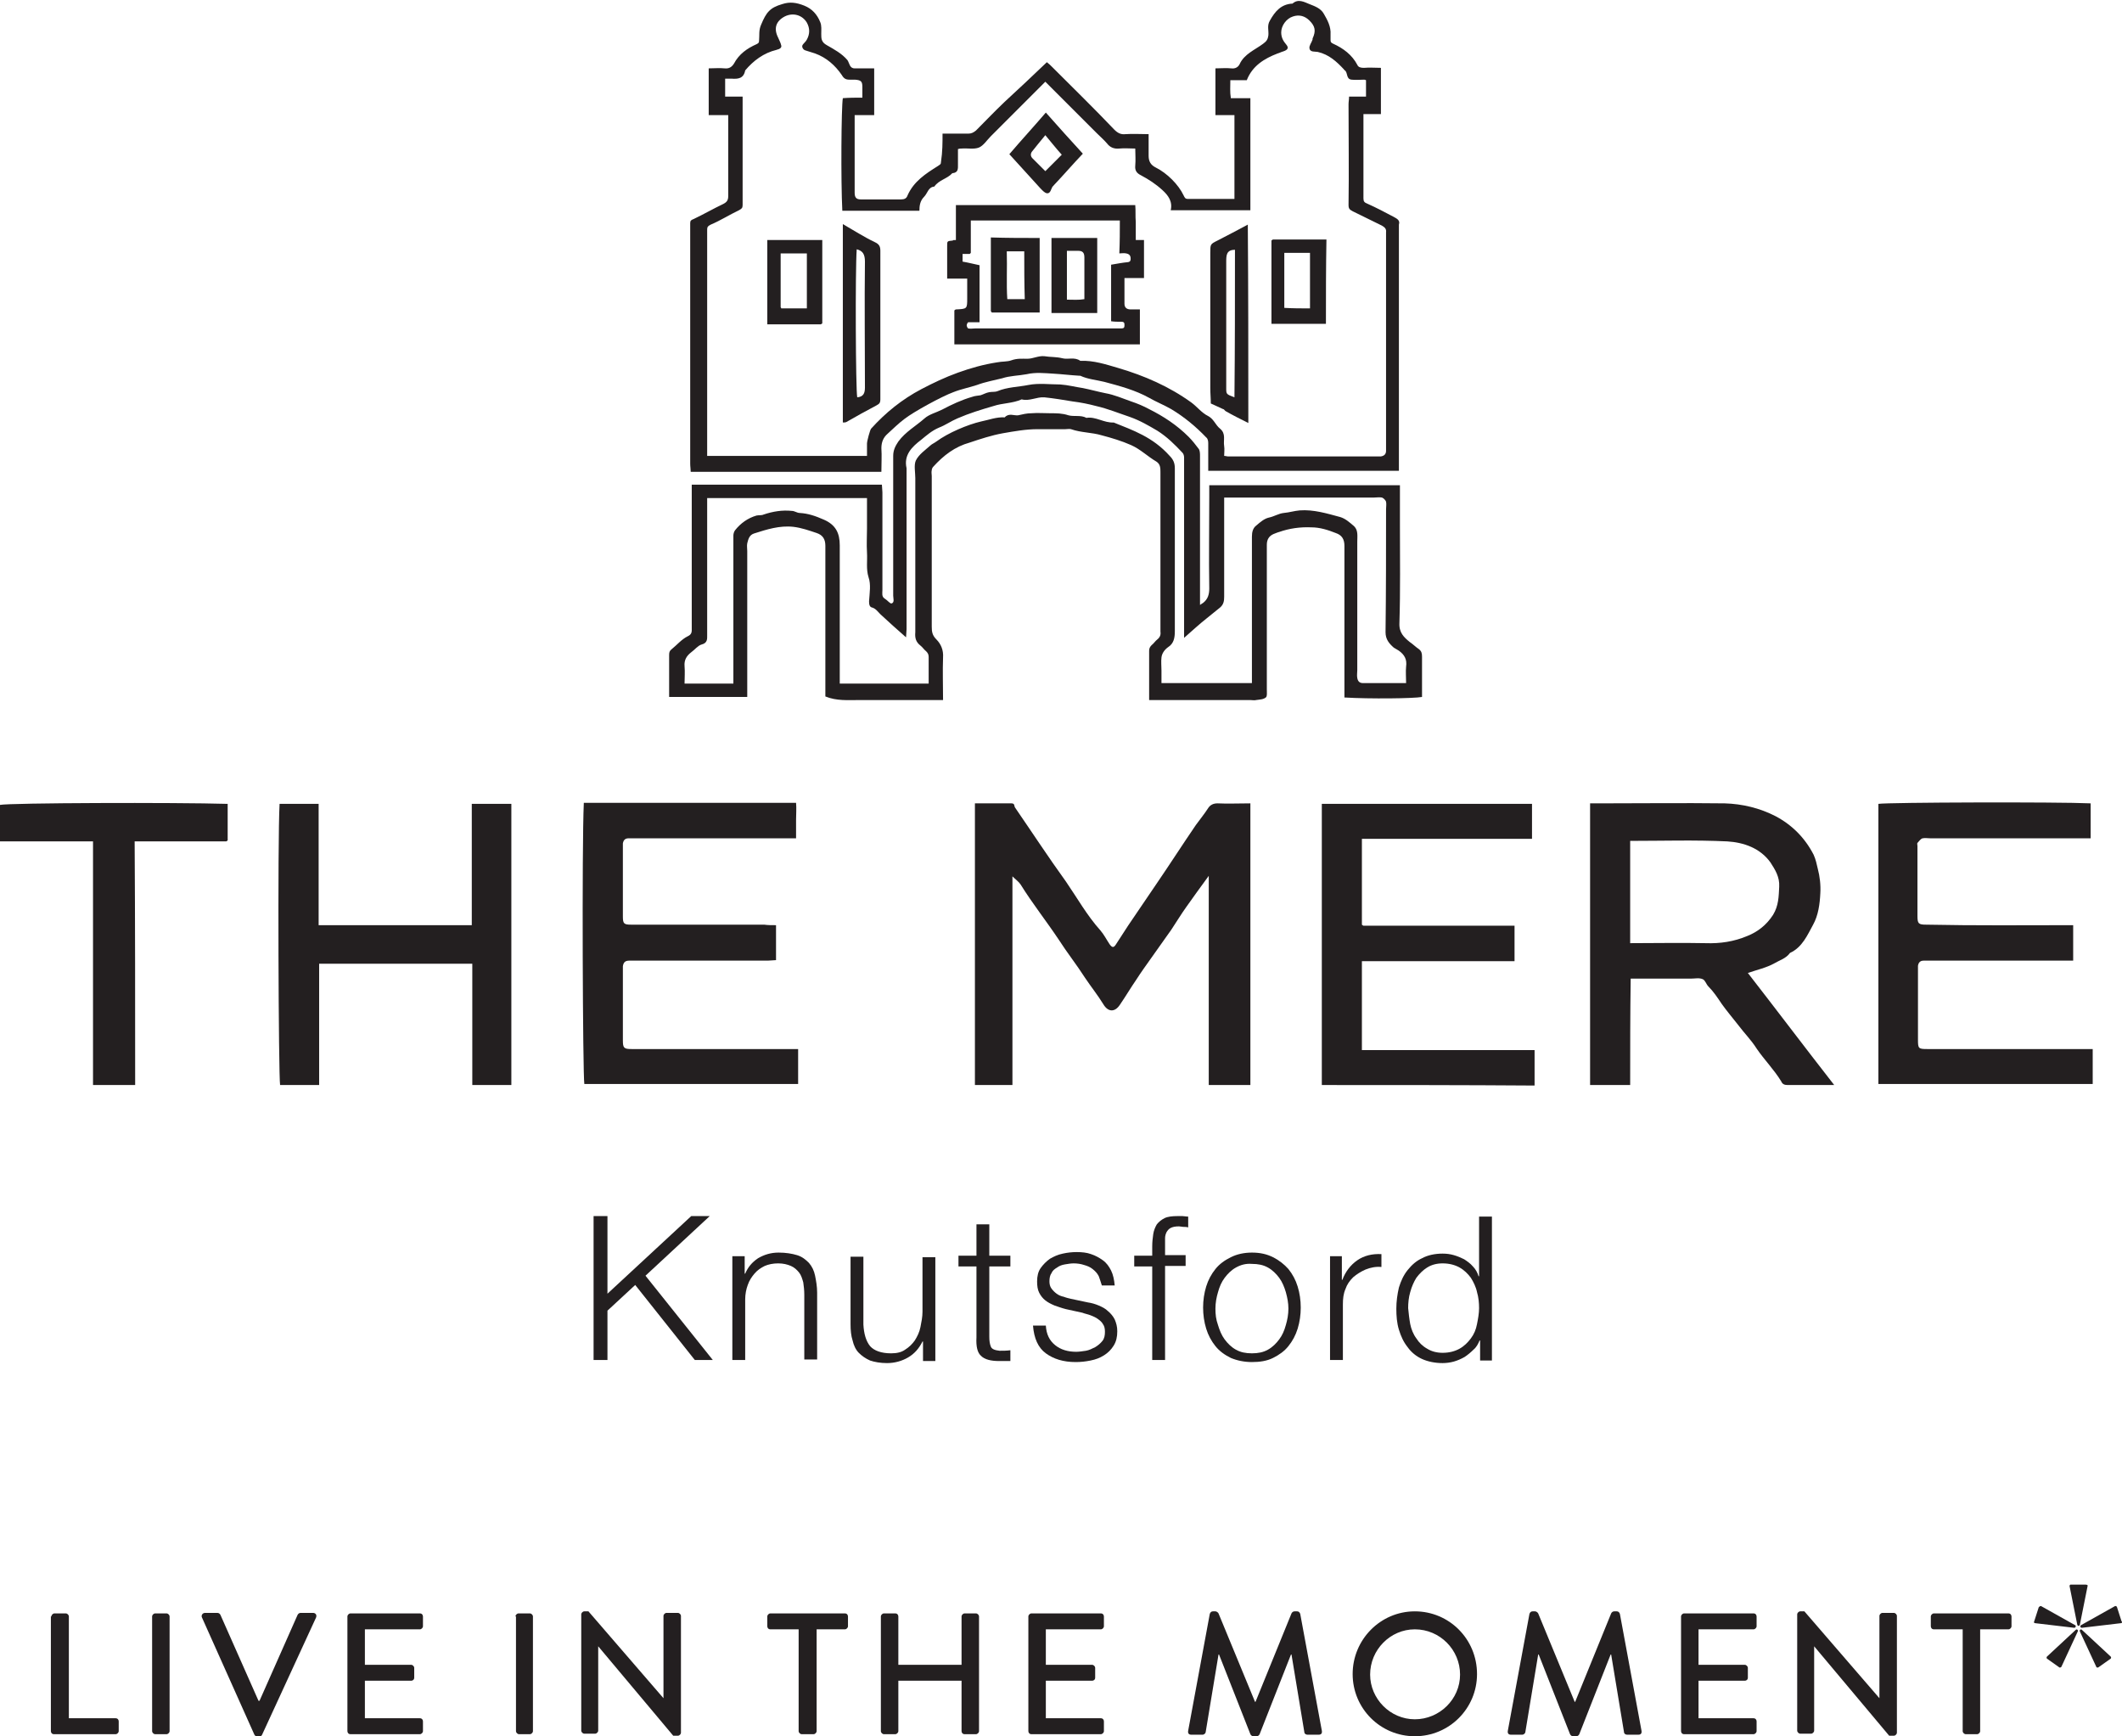<?xml version="1.0" encoding="utf-8"?>
<!-- Generator: Adobe Illustrator 23.0.4, SVG Export Plug-In . SVG Version: 6.00 Build 0)  -->
<svg version="1.1" id="Layer_1" xmlns="http://www.w3.org/2000/svg" xmlns:xlink="http://www.w3.org/1999/xlink" x="0px" y="0px"
	 viewBox="0 0 412.9 337.8" style="enable-background:new 0 0 412.9 337.8;" xml:space="preserve">
<style type="text/css">
	.st0{fill:#231F20;}
</style>
<g>
	<g>
		<g>
			<path class="st0" d="M145.4,135.6c-0.4,0-0.7,0-1,0c-4.7,0-9.3,0-14.2,0c0-2.8,0-5.5,0-8.2c0-0.5,0.1-0.8,0.5-1.1
				c1-0.8,1.9-1.9,3.1-2.5c0.9-0.4,0.8-1,0.8-1.6c0-8.6,0-17.1,0-25.7c0-0.7,0-1.4,0-2.2c12.3,0,24.6,0,37,0c0,0.4,0.1,1,0.1,1.5
				c0,6.3,0,12.7,0,19c0,0.6-0.2,1.3,0.5,1.7c0.5,0.3,1,1,1.3,0.9c0.6-0.2,0.3-1,0.3-1.5c0-9.1,0-18.1,0-27.2c0-1.1,0.4-1.9,1-2.8
				c1.4-1.9,3.4-3,5.1-4.5c0.9-0.8,2.2-1.1,3.4-1.7c1.9-1,3.8-1.9,5.9-2.5c0.5-0.2,1.1-0.2,1.6-0.3c0.6-0.2,1.1-0.5,1.7-0.6
				c0.5-0.1,1.1,0,1.6-0.2c1.9-0.8,4-0.8,6-1.2c2-0.4,4.2-0.1,6.2-0.1c1.5,0.1,3,0.5,4.4,0.7c1.5,0.3,2.9,0.7,4.4,1
				c1.7,0.3,3.3,1,5,1.6c1.2,0.4,2.4,0.9,3.5,1.5c2.8,1.4,5.4,3.1,7.7,5.4c0.7,0.7,1.4,1.6,2,2.4c0.2,0.4,0.2,0.9,0.2,1.4
				c0,6.8,0,13.5,0,20.3c0,2.8,0,5.6,0,8.6c0.3-0.2,0.4-0.3,0.6-0.4c0.9-0.7,1.2-1.6,1.2-2.8c-0.1-6,0-11.9,0-17.9
				c0-0.7,0-1.4,0-2.2c12.4,0,24.7,0,37.1,0c0,2.6,0,5.2,0,7.8c0,6.3,0.1,12.7-0.1,19c-0.1,1.9,0.9,2.8,2,3.7c0.6,0.4,1.2,1,1.8,1.4
				c0.5,0.4,0.6,0.8,0.6,1.5c0,2.6,0,5.2,0,7.8c-1.7,0.3-10.1,0.4-15.1,0.1c0-0.7,0-1.4,0-2.1c0-9.1,0-18.3,0-27.4
				c0-1.3-0.5-2.1-1.7-2.5c-1.5-0.6-3.1-1.1-4.7-1.1c-2.2-0.1-4.3,0.2-6.3,0.9c-0.4,0.1-0.8,0.3-1.1,0.4c-0.9,0.4-1.3,1.1-1.3,2.1
				c0,8,0,16,0,24c0,1.4,0,2.7,0,4.1c0,0.6,0.1,1.4-0.2,1.6c-0.5,0.4-1.2,0.4-1.9,0.5c-0.3,0.1-0.7,0-1.1,0c-6,0-12.1,0-18.1,0
				c-0.5,0-1,0-1.6,0c0-3.3,0-6.4,0-9.6c0-0.5,0.2-0.8,0.5-1.1c0.4-0.3,0.7-0.8,1.1-1.1c0.5-0.4,0.7-0.9,0.6-1.5c0-0.1,0-0.3,0-0.4
				c0-10.2,0-20.4,0-30.6c0-0.8,0-1.6-0.8-2.1c-1.7-1-3.1-2.4-4.9-3.2c-1.8-0.8-3.8-1.4-5.7-1.9c-2-0.6-4-0.5-6-1.2
				c-0.3-0.1-0.7,0-1.1,0c-1.8,0-3.6,0-5.4,0c-2.3,0-4.5,0.4-6.8,0.8c-2.2,0.4-4.3,1.1-6.4,1.8c-2.9,0.8-5.1,2.5-7.1,4.7
				c-0.2,0.2-0.3,0.5-0.3,0.7c-0.1,0.4,0,0.7,0,1.1c0,9.8,0,19.6,0,29.3c0,1,0.1,1.7,0.9,2.5c0.9,0.9,1.4,2.1,1.3,3.5
				c-0.1,2.7,0,5.4,0,8.3c-2,0-3.8,0-5.7,0c-3.5,0-7,0-10.6,0c-2.2,0-4.4,0.2-6.6-0.7c0-0.5,0-1.2,0-1.9c0-9.1,0-18.3,0-27.4
				c0-1.3-0.5-2.1-1.7-2.5c-1.5-0.5-2.9-1-4.5-1.2c-2.7-0.3-5.2,0.5-7.7,1.3c-0.9,0.3-1.1,1.1-1.3,1.9c-0.1,0.5,0,1,0,1.5
				c0,8.8,0,17.5,0,26.3C145.4,134.1,145.4,134.8,145.4,135.6z M230.4,124.1c0-0.6,0-1,0-1.5c0-10.1,0-20.3,0-30.4
				c0-1.1,0-2.2,0-3.2c0-0.3-0.1-0.7-0.3-0.9c-1.5-1.6-3-3.1-4.9-4.3c-1.7-1-3.4-2-5.4-2.7c-2.1-0.7-4.3-1.6-6.5-2.1
				c-1.5-0.4-3-0.7-4.6-0.9c-1.8-0.3-3.6-0.6-5.5-0.8c-1.5-0.1-2.9,0.8-4.4,0.4c-1.8,0.8-3.7,0.7-5.5,1.3c-2.4,0.7-4.7,1.4-7,2.4
				c-1.2,0.5-2.3,1.3-3.6,1.8c-1.4,0.6-2.4,1.5-3.5,2.4c-1.7,1.3-3.4,2.9-2.8,5.5c0,10.4,0,20.9,0,31.3c0,0.5-0.1,1.1-0.1,1.6
				c-1.7-1.5-3.4-3-5-4.5c-0.5-0.5-0.9-1.1-1.6-1.3c-0.5-0.1-0.6-0.6-0.6-1.2c0.1-1.6,0.4-3.3-0.1-4.7c-0.5-1.6-0.2-3.2-0.3-4.8
				c-0.1-1.6,0-3.2,0-4.7c0-1.4,0-2.7,0-4.1c0-0.6,0-1.2,0-1.8c-10.5,0-20.7,0-31.1,0c0,0.8,0,1.5,0,2.2c0,8.1,0,16.3,0,24.4
				c0,0.8,0.1,1.6-1.1,1.9c-0.7,0.2-1.3,1-2,1.5c-0.9,0.7-1.4,1.5-1.3,2.7c0.1,1.1,0,2.3,0,3.4c3.2,0,6.4,0,9.5,0
				c0-8.9,0-17.8,0-26.6c0-0.7,0-1.4,0-2.2c0-0.3,0.1-0.7,0.3-1c1.1-1.4,2.5-2.4,4.2-2.9c0.5-0.1,1,0,1.4-0.2
				c1.8-0.6,3.6-0.9,5.5-0.7c0.5,0,1,0.4,1.5,0.4c1.7,0.1,3.1,0.6,4.7,1.3c2.3,1,3.1,2.6,3.1,5c0,8.3,0,16.5,0,24.8
				c0,0.7,0,1.4,0,2.1c5.8,0,11.5,0,17.3,0c0-1.8,0-3.5,0-5.2c0-0.5-0.2-0.8-0.5-1.1c-0.4-0.3-0.7-0.8-1.1-1.1
				c-0.9-0.7-1.1-1.5-1-2.6c0-10,0-20,0-30c0-1.1-0.3-2.5,0.1-3.4c0.6-1.2,1.8-2,2.8-2.9c0.3-0.3,0.8-0.5,1.2-0.8
				c2.3-1.7,6.1-3.3,8.7-3.9c1.5-0.3,3-0.9,4.6-0.8c0.8-0.9,1.8-0.3,2.6-0.4c0.9-0.2,1.7-0.4,2.6-0.4c1.2-0.1,2.4,0,3.7,0
				c1.2,0,2.3,0,3.5,0.4c1.1,0.3,2.4-0.1,3.5,0.5c1.8-0.3,3.4,1,5.3,0.9c3.7,1.5,7.6,2.8,10.9,6.5c0.7,0.7,1,1.4,1,2.4
				c0,10.6,0,21.1,0,31.7c0,1.3-0.2,2.4-1.3,3.1c-0.7,0.5-1.2,1.2-1.3,2c-0.1,0.8,0,1.7,0,2.6c0,0.8,0,1.7,0,2.4c6,0,11.8,0,17.6,0
				c0-6.3,0-12.6,0-18.8c0-3.2,0-6.5,0-9.7c0-0.9,0.2-1.7,0.9-2.2c0.7-0.6,1.5-1.3,2.4-1.5c1-0.2,1.9-0.8,2.9-0.9
				c1.1-0.1,2-0.4,3.1-0.5c2.7-0.2,5.3,0.6,7.9,1.3c1,0.3,1.9,1.1,2.7,1.8c0.8,0.8,0.6,1.9,0.6,3c0,8.3,0,16.7,0,25
				c0,0.5-0.1,1,0,1.5c0.1,0.6,0.4,1,1.1,1c2.8,0,5.6,0,8.4,0c0-1.2-0.1-2.2,0-3.2c0.2-1.4-0.3-2.3-1.4-3.1c-0.3-0.2-0.7-0.4-1-0.6
				c-0.9-0.8-1.6-1.6-1.6-3c0.1-8,0.1-16,0.1-23.9c0-0.5,0.1-1,0-1.5c-0.1-0.3-0.5-0.7-0.8-0.8c-0.5-0.1-1,0-1.5,0
				c-9.1,0-18.3,0-27.4,0c-0.6,0-1.1,0-1.8,0c0,0.5,0,0.9,0,1.4c0,6,0,11.9,0,17.9c0,0.8-0.1,1.5-0.8,2.1c-0.9,0.7-1.7,1.4-2.6,2.1
				C233.4,121.4,232,122.7,230.4,124.1z"/>
			<path class="st0" d="M183.4,26c1.7,0,3.4,0,5,0c0.6,0,1-0.2,1.5-0.6c1.9-1.9,3.7-3.8,5.6-5.6c2.7-2.5,5.4-5,8.2-7.7
				c0.4,0.3,0.7,0.6,1.1,1c4,4,8.1,8,12,12.1c0.7,0.7,1.3,1,2.2,0.9c1.4-0.1,2.9,0,4.5,0c0,1.4,0,2.8,0,4.2c0,1.1,0.4,1.8,1.4,2.3
				c2.2,1.1,4.4,3.3,5.4,5.4c0.2,0.4,0.3,0.7,0.8,0.7c0.3,0,0.6,0,0.9,0c2.7,0,5.4,0,8.2,0c0-5.4,0-10.8,0-16.3c-1.2,0-2.4,0-3.7,0
				c0-3.1,0-6,0-9.1c1,0,2.1-0.1,3.1,0c0.7,0.1,1.3-0.2,1.6-0.8c0.9-2,3-2.8,4.6-4c0.7-0.5,0.9-0.9,1-1.6c0.1-1-0.3-1.9,0.3-2.9
				c1-1.8,2.2-3.2,4.4-3.3c1.1-1,2.3-0.3,3.3,0.1c1,0.4,2.2,0.8,2.8,1.9c0.7,1.2,1.4,2.5,1.3,4c0,0.4,0,0.7,0,1.1
				c0,0.4,0.1,0.5,0.5,0.7c2,0.9,3.7,2.2,4.7,4.1c0.2,0.5,0.7,0.6,1.3,0.6c1.1-0.1,2.1,0,3.3,0c0,3,0,6,0,9c-1.1,0-2.1,0-3.4,0
				c0,1.5,0,2.9,0,4.3c0,4,0,8.1,0,12.1c0,0.6,0.2,0.8,0.7,1c1.8,0.8,3.5,1.7,5.2,2.6c0.5,0.3,1.3,0.6,1,1.5c0,0.1,0,0.3,0,0.4
				c0,15.6,0,31.2,0,46.8c0,0.2,0,0.4,0,0.7c-12.4,0-24.7,0-37.1,0c0-1.8,0-3.6,0-5.4c0-0.4-0.1-0.9-0.4-1.1c-2-2.1-4.3-4-6.8-5.5
				c-1.4-0.8-2.9-1.4-4.3-2.2c-2.7-1.5-5.7-2.3-8.7-3.1c-1.6-0.4-3.2-0.5-4.7-1.2c-0.1,0-0.1,0-0.2,0c-1.7-0.1-3.3-0.3-5-0.4
				c-1.7-0.1-3.5-0.3-5.2,0.1c-1.6,0.3-3.3,0.3-4.8,0.8c-1.6,0.4-3.3,0.7-4.9,1.3c-1.5,0.5-3.1,0.8-4.6,1.4
				c-2.2,0.8-7.7,3.8-9.5,5.2c-1.2,0.9-2.2,1.9-3.3,2.9c-0.8,0.7-1.2,1.6-1.2,2.8c0.1,1.5,0,3,0,4.6c-12.3,0-24.6,0-37.1,0
				c0-0.5-0.1-1-0.1-1.6c0-15.2,0-30.5,0-45.7c0-0.4,0-0.7,0-1.1c0-0.5,0.2-0.6,0.7-0.8c1.9-0.9,3.8-2,5.7-2.9c0.8-0.4,1-0.8,1-1.6
				c0-5.2,0-10.4,0-15.7c-1.3,0-2.5,0-3.8,0c0-3.1,0-6,0-9.1c1,0,2.1-0.1,3.1,0c0.9,0.1,1.4-0.3,1.8-0.9c1-1.9,2.6-3,4.4-3.8
				c0.4-0.2,0.5-0.3,0.5-0.7c0.1-1-0.1-2,0.4-3.1c1-2.4,1.7-3.3,4.1-4c1.5-0.5,2.8-0.3,4.3,0.3c1.5,0.6,2.5,1.7,3.1,3.2
				c0.3,0.7,0.2,1.5,0.2,2.3c0,0.9,0,1.6,1.1,2.2c1.4,0.8,2.9,1.6,4,2.9c0.4,0.6,0.4,1.6,1.4,1.6c0.7,0,1.4,0,2.2,0c0.5,0,1,0,1.6,0
				c0,3,0,6,0,9.1c-1.2,0-2.4,0-3.8,0c0,1.3,0,2.5,0,3.7c0,3.8,0,7.6,0,11.4c0,0.9,0.3,1.3,1.2,1.3c2.6,0,5.2,0,7.8,0
				c0.7,0,1.1-0.2,1.3-0.8c1.2-2.7,3.5-4.2,5.9-5.7c0.4-0.3,0.6-0.3,0.6-0.8C183.4,29.5,183.4,27.8,183.4,26z M167.8,19
				c0-0.8,0-1.4,0-2.1c0-1.1-0.3-1.3-1.4-1.4c-0.4,0-0.7,0-1.1,0c-0.7,0-1.1-0.2-1.5-0.9c-1.3-1.9-3-3.4-5.2-4.2
				c-0.6-0.2-1.3-0.4-1.9-0.6c-0.4-0.1-0.8-0.7-0.5-1.1c0.2-0.3,0.6-0.6,0.8-1c0.6-1.1,0.6-2.2,0-3.3c-0.9-1.5-2.7-2-4.3-1.2
				c-1.7,0.9-2.2,2.3-1.3,4.1c0.2,0.5,0.5,1,0.6,1.5c0.1,0.2,0,0.5-0.2,0.6c-0.2,0.2-0.5,0.2-0.7,0.3c-2.5,0.6-4.5,2.1-6.1,4
				c-0.3,1.6-1.4,1.7-2.7,1.6c-0.4,0-0.8,0-1.2,0c0,1.2,0,2.3,0,3.5c1.2,0,2.3,0,3.4,0c0,4.5,0,8.8,0,13.1c0,2.7,0,5.3,0,8
				c0,0.6-0.2,0.7-0.7,1c-1.9,0.9-3.6,2-5.5,2.8c-0.6,0.3-0.7,0.5-0.7,1c0,0.4,0,0.7,0,1.1c0,13.7,0,27.3,0,41c0,0.6,0,1.3,0,1.9
				c10.4,0,20.7,0,31.1,0c0-0.8,0-1.6,0-2.4c0-0.5,0.6-2.7,0.8-2.9c2.8-3.1,6-5.7,9.8-7.7c2.3-1.2,4.6-2.3,7.1-3.2
				c2.5-0.9,5-1.6,7.6-2c1-0.2,2-0.1,2.8-0.4c1.1-0.4,2.1-0.3,3.1-0.3c1.1,0,2.1-0.6,3.3-0.5c1.2,0.2,2.3,0.1,3.5,0.4
				c1.1,0.3,2.4-0.3,3.5,0.5c2.6-0.1,5,0.7,7.4,1.4c5.1,1.5,9.9,3.6,14.2,6.7c1.1,0.8,2,2,3.2,2.6c1.2,0.6,1.5,1.8,2.4,2.5
				c1.2,1,0.6,2.2,0.8,3.4c0.1,0.6,0,1.3,0,1.9c0.3,0,0.5,0.1,0.7,0.1c9.6,0,19.3,0,28.9,0c0.3,0,0.6,0,0.9,0c0.6-0.1,1-0.4,1-1.1
				c0-0.4,0-0.9,0-1.3c0-13.4,0-26.8,0-40.1c0-0.4,0-0.7,0-1.1c0.1-0.7-0.3-1-0.8-1.3c-1.9-0.9-3.8-1.9-5.7-2.8
				c-0.5-0.3-0.8-0.4-0.8-1.2c0.1-6.5,0-13.1,0-19.6c0-0.5,0.1-0.9,0.1-1.5c1.2,0,2.3,0,3.3,0c0-1.1,0-2.2,0-3.2
				c-0.2-0.1-0.3-0.1-0.4-0.1c-0.8,0-1.6,0.1-2.4,0c-1.1-0.1-0.7-1.3-1.3-1.8c-0.1,0-0.1-0.1-0.2-0.2c-1.4-1.5-2.9-2.9-5.1-3.4
				c-0.5-0.1-1.5,0.1-1.6-0.7c-0.1-0.5,0.4-1.1,0.6-1.7c0-0.1,0-0.1,0-0.2c0.7-1.5,0.5-2.4-0.6-3.5c-0.9-0.9-2-1.2-3.2-0.8
				c-1.3,0.4-2.3,1.8-2.3,3.1c0,1,0.4,1.7,1,2.4c0.5,0.6,0.3,1-0.6,1.3c-0.4,0.1-0.7,0.3-1.1,0.4c-2.6,1-4.9,2.4-6,5.2
				c-1,0-2.1,0-3.2,0c0,1.2-0.1,2.3,0.1,3.5c1.4,0,2.6,0,3.8,0c0,7.3,0,14.6,0,21.8c-5.2,0-10.3,0-15.5,0c0.4-1.7-0.5-2.9-1.6-3.9
				c-1.3-1.2-2.7-2.1-4.2-2.9c-0.8-0.4-1.2-0.9-1.1-1.9c0.1-1.1,0-2.1,0-3.3c-1.1,0-2.1-0.1-3.1,0c-1,0.1-1.8-0.2-2.4-1
				c-0.6-0.7-1.3-1.3-2-2c-3.3-3.3-6.7-6.7-10-10c-3.6,3.6-7.1,7.1-10.6,10.6c-0.8,0.8-1.4,1.8-2.3,2.2c-1,0.4-2.2,0.1-3.4,0.2
				c-0.2,0-0.4,0-0.7,0.1c0,1,0,2,0,3c0,0.8,0.1,1.6-1.1,1.7c-1,1.1-2.6,1.3-3.5,2.6c-1.2,0.1-1.3,1.3-2,2c-0.8,0.8-0.9,1.8-0.9,2.7
				c-5.1,0-10,0-15,0c-0.3-5.8-0.2-20.2,0.1-21.9C165.3,19,166.5,19,167.8,19z"/>
			<path class="st0" d="M243.3,156.3c0,18.4,0,36.6,0,54.8c-2.7,0-5.3,0-8.1,0c0-13.5,0-27,0-40.7c-1.6,2.2-3,4.1-4.4,6.1
				c-1,1.4-1.9,2.9-2.9,4.4c-1.3,1.8-2.6,3.7-3.9,5.5c-1,1.4-2,2.8-2.9,4.2c-1.1,1.6-2.1,3.3-3.2,4.9c-1,1.5-2.3,1.4-3.2-0.1
				c-1.1-1.8-2.4-3.4-3.6-5.2c-1.6-2.5-3.5-4.9-5.1-7.4c-2.4-3.6-5.1-7-7.4-10.7c-0.4-0.6-1-1-1.6-1.6c0,13.6,0,27.1,0,40.6
				c-2.5,0-4.9,0-7.3,0c0-18.2,0-36.4,0-54.8c2.4,0,4.7,0,7.1,0c0.7,0,0.5,0.5,0.7,0.8c3.3,4.8,6.5,9.7,9.9,14.4
				c2.2,3.2,4.1,6.6,6.7,9.5c0.7,0.8,1.2,1.8,1.8,2.7c0.5,0.7,0.8,0.7,1.2,0.1c0.8-1.2,1.6-2.5,2.4-3.7c1.8-2.7,3.7-5.4,5.5-8.1
				c2.6-3.8,5.1-7.7,7.7-11.5c0.8-1.1,1.7-2.2,2.4-3.3c0.4-0.6,1-0.9,1.8-0.9C238.9,156.4,241,156.3,243.3,156.3z"/>
			<path class="st0" d="M317.2,211.1c-2.7,0-5.2,0-7.8,0c0-18.2,0-36.4,0-54.8c0.5,0,1,0,1.6,0c8.2,0,16.4-0.1,24.6,0
				c3.4,0.1,6.8,0.9,9.9,2.5c3.2,1.7,5.7,4.2,7.4,7.5c0.4,0.9,0.6,1.8,0.8,2.7c0.4,1.5,0.6,3.2,0.5,4.8c-0.1,2.1-0.4,4.3-1.4,6.1
				c-1.1,2-2.1,4.4-4.5,5.5c-0.8,1.1-2,1.4-3,2c-1.6,0.9-3.5,1.3-5.2,1.9c5.6,7.2,11.1,14.5,16.8,21.8c-3.1,0-6.1,0-9.1,0
				c-0.6,0-1-0.2-1.2-0.7c-1.4-2.3-3.3-4.2-4.8-6.4c-1-1.6-2.4-3-3.6-4.6c-1.1-1.4-2.2-2.7-3.2-4.1c-0.8-1.2-1.6-2.4-2.6-3.4
				c-0.4-0.4-0.6-1.2-1.1-1.4c-0.7-0.3-1.5-0.1-2.3-0.1c-3.9,0-7.8,0-11.7,0C317.2,197.3,317.2,204.1,317.2,211.1z M317.2,163.6
				c0,6.7,0,13.3,0,19.9c4.9,0,9.8-0.1,14.7,0c2.8,0.1,5.5-0.3,8.1-1.4c2-0.8,3.7-2.1,5-4.1c1.1-1.8,1.1-3.6,1.2-5.5
				c0.1-1.9-0.8-3.3-1.7-4.7c-2-2.8-5.2-3.9-8.4-4.1C329.8,163.4,323.5,163.6,317.2,163.6z"/>
			<path class="st0" d="M403.4,180c0,2.4,0,4.6,0,6.9c-0.7,0-1.4,0-2.1,0c-8.5,0-17,0-25.5,0c-0.5,0-1,0-1.5,0c-0.7,0-1,0.4-1.1,1
				c0,0.2,0,0.4,0,0.6c0,4.6,0,9.2,0,13.8c0,1.7,0.1,1.8,1.8,1.8c10,0,20,0,30,0c0.7,0,1.4,0,2.2,0c0,2.3,0,4.5,0,6.8
				c-13.8,0-27.8,0-41.7,0c0-18.1,0-36.3,0-54.5c1.8-0.3,34.9-0.4,41.3-0.1c0,2.2,0,4.4,0,6.8c-0.5,0-1,0-1.6,0
				c-9.9,0-19.7,0-29.6,0c-0.5,0-1-0.1-1.5,0c-0.4,0.1-0.7,0.6-1,0.9c-0.1,0.1,0,0.4,0,0.6c0,4.5,0,9.1,0,13.6
				c0,1.5,0.2,1.7,1.7,1.7C384.4,180.1,393.9,180,403.4,180z"/>
			<path class="st0" d="M151,180c0,2.4,0,4.5,0,6.8c-0.5,0-1.1,0.1-1.6,0.1c-8.6,0-17.1,0-25.7,0c-0.4,0-0.9,0-1.3,0
				c-0.8,0-1.1,0.4-1.2,1.1c0,0.2,0,0.4,0,0.6c0,4.6,0,9.2,0,13.8c0,1.5,0.2,1.7,1.7,1.7c10.4,0,20.7,0,31.1,0c0.4,0,0.8,0,1.3,0
				c0,2.3,0,4.6,0,6.8c-13.9,0-27.7,0-41.6,0c-0.3-1.8-0.5-46.1-0.1-54.7c6.9,0,13.8,0,20.6,0c6.8,0,13.7,0,20.7,0
				c0.1,1.1,0,2.2,0,3.3c0,1.1,0,2.3,0,3.6c-0.8,0-1.5,0-2.2,0c-9.6,0-19.3,0-28.9,0c-0.5,0-1,0-1.5,0c-0.7,0-1,0.4-1.1,1
				c0,0.2,0,0.4,0,0.6c0,4.5,0,9.1,0,13.6c0,1.4,0.2,1.6,1.6,1.6c8.6,0,17.3,0,25.9,0C149.4,180,150.1,180,151,180z"/>
			<path class="st0" d="M257.2,211.1c0-18.3,0-36.4,0-54.7c13.6,0,27.2,0,40.9,0c0,2.2,0,4.5,0,6.8c-11,0-22,0-33.1,0
				c0,5.6,0,11.1,0,16.7c0,0,0,0,0.1,0.1c0.1,0,0.1,0.1,0.2,0.1c9.8,0,19.5,0,29.4,0c0,2.3,0,4.5,0,6.9c-9.8,0-19.7,0-29.7,0
				c0,5.8,0,11.5,0,17.3c11.2,0,22.3,0,33.6,0c0,2.4,0,4.6,0,6.9C284.8,211.1,271.1,211.1,257.2,211.1z"/>
			<path class="st0" d="M99.5,211.1c-2.6,0-5.1,0-7.6,0c0-7.9,0-15.7,0-23.6c-10,0-19.8,0-29.8,0c0,7.8,0,15.7,0,23.6
				c-2.6,0-5.1,0-7.6,0c-0.3-1.7-0.5-47.6-0.1-54.7c2.5,0,5,0,7.6,0c0,7.8,0,15.7,0,23.6c10,0,19.8,0,29.8,0c0-7.9,0-15.7,0-23.6
				c2.6,0,5.1,0,7.7,0C99.5,174.6,99.5,192.7,99.5,211.1z"/>
			<path class="st0" d="M26.3,211.1c-2.8,0-5.4,0-8.2,0c0-15.8,0-31.6,0-47.4c-6.1,0-12,0-18.1,0c0-2.4,0-4.8,0-7.1
				c1.8-0.4,34.1-0.5,44.3-0.2c0,2.3,0,4.7,0,7.1c0,0,0,0-0.1,0.1c-0.1,0-0.1,0.1-0.2,0.1c-5.9,0-11.8,0-17.8,0
				C26.3,179.5,26.3,195.3,26.3,211.1z"/>
			<path class="st0" d="M186,46.7c0-2.4,0-4.6,0-6.8c11.6,0,23.2,0,34.9,0c0.1,1,0,2.2,0.1,3.3c0,1.1,0,2.3,0,3.5c0.6,0,1,0,1.6,0
				c0,2.5,0,4.9,0,7.4c-1.2,0-2.4,0-3.8,0c0,1.7,0,3.3,0,5c0,0.7,0.4,1.1,1.2,1.1c0.6,0,1.1,0,1.8,0c0,2.3,0,4.5,0,6.8
				c-12,0-24,0-36.1,0c0-2.2,0-4.4,0-6.6c0,0,0.2-0.2,0.3-0.2c2.2-0.1,2.2-0.1,2.2-2.2c0-1.2,0-2.4,0-3.8c-1.3,0-2.6,0-3.9,0
				c0-2.2,0-4.3,0-6.4c0-0.9,0-0.9,1.1-1C185.4,46.7,185.6,46.7,186,46.7z M217.9,42.9c-9.7,0-19.2,0-29,0c0,2.1,0,4.2,0,6.3
				c0,0-0.1,0.1-0.2,0.2c-0.4,0-0.9,0-1.4,0c0,0.6,0,1,0,1.5c1.2,0.2,2.3,0.5,3.3,0.7c0,3.7,0,7.4,0,11.1c-0.8,0-1.5,0-2.2,0
				c-0.1,0-0.3,0.4-0.3,0.6c0,0.2,0.2,0.6,0.3,0.6c0.4,0.1,0.9,0,1.3,0c9.1,0,18.2,0,27.4,0c0.4,0,0.7,0,1.1,0
				c0.5,0,0.6-0.2,0.6-0.6c0-0.4,0-0.7-0.6-0.7c-0.7,0-1.4,0-2-0.1c0-3.8,0-7.4,0-11c1.2-0.2,2.2-0.4,3.3-0.5
				c0.5-0.1,0.5-0.4,0.5-0.7c0-0.6-0.3-0.9-0.9-1c-0.4-0.1-0.8,0-1.3,0C217.9,47,217.9,45,217.9,42.9z"/>
			<path class="st0" d="M164,43.6c2.1,1.2,4.1,2.5,6.2,3.5c0.9,0.4,1.1,0.9,1.1,1.7c0,6.3,0,12.7,0,19c0,3.3,0,6.6,0,9.9
				c0,0.8-0.3,0.9-0.8,1.2c-1.9,1-3.9,2.1-5.8,3.2c-0.2,0.1-0.4,0.1-0.7,0.1C164,69.2,164,56.5,164,43.6z M166.7,48.5
				c-0.3,4.2-0.2,27.4,0.1,28.8c1.2-0.1,1.5-0.8,1.5-1.9c0-8.2-0.1-16.4,0-24.5C168.3,49.5,167.9,48.8,166.7,48.5z"/>
			<path class="st0" d="M242.9,82.3c-1.6-0.8-3-1.5-4.4-2.3c-0.2-0.1-0.3-0.4-0.5-0.4c-0.8-0.4-1.6-0.7-2.4-1.1c0-1-0.1-2-0.1-3
				c0-8.8,0-17.5,0-26.3c0-1.7,0-1.7,1.4-2.4c1.9-1,3.9-2,5.9-3.1C242.9,56.5,242.9,69.2,242.9,82.3z M240.3,48.6
				c-1.7,0-1.7,1.1-1.7,2.4c0,8.2,0,16.4,0,24.5c0,1.2,0,1.2,1.6,1.8C240.3,67.7,240.3,58.1,240.3,48.6z"/>
			<path class="st0" d="M258,63c-3.6,0-7.1,0-10.6,0c0-5.4,0-10.8,0-16.2c0,0,0,0,0.1-0.1c0.1,0,0.1-0.1,0.2-0.1c3.4,0,6.9,0,10.4,0
				C258,52.1,258,57.5,258,63z M254.9,60c0-3.7,0-7.2,0-10.8c-0.9,0-1.8,0-2.6,0c-0.8,0-1.7,0-2.4,0c0,3.7,0,7.2,0,10.7
				C251.6,60,253.2,60,254.9,60z"/>
			<path class="st0" d="M149.3,46.7c3.6,0,7.1,0,10.7,0c0,5.4,0,10.8,0,16.2c0,0,0,0-0.1,0.1c-0.1,0-0.1,0.1-0.2,0.1
				c-3.4,0-6.9,0-10.4,0C149.3,57.6,149.3,52.3,149.3,46.7z M157,49.3c-1.8,0-3.5,0-5.1,0c0,3.5,0,6.9,0,10.4c0,0.1,0,0.1,0.1,0.2
				C152,60,152,60,152,60c1.7,0,3.3,0,5,0C157,56.4,157,52.9,157,49.3z"/>
			<path class="st0" d="M196.4,30c2.3-2.7,4.7-5.3,7.1-8.1c2.4,2.7,4.8,5.4,7.2,8c-2,2.1-3.8,4.2-5.7,6.2c0,0.1-0.1,0.1-0.2,0.2
				c-0.3,0.5-0.4,1.4-1.1,1.3c-0.5-0.1-0.9-0.6-1.3-1C200.4,34.4,198.4,32.2,196.4,30z M203.4,33.3c1.1-1.1,2.2-2.2,3.2-3.2
				c-1.1-1.2-2.1-2.5-3.2-3.8c-1,1.2-1.8,2.2-2.6,3.2c-0.3,0.4-0.3,0.9,0.1,1.3C201.7,31.6,202.5,32.4,203.4,33.3z"/>
			<path class="st0" d="M202.3,46.3c0,4.9,0,9.7,0,14.5c-3.1,0-6.2,0-9.3,0c0,0,0,0-0.1-0.1c0-0.1-0.1-0.1-0.1-0.2
				c0-4.7,0-9.5,0-14.3C196,46.3,199.1,46.3,202.3,46.3z M199.3,48.9c-1.2,0-2.3,0-3.4,0c0.1,3.2-0.1,6.3,0.1,9.3c1.2,0,2.3,0,3.4,0
				C199.3,55.1,199.3,52,199.3,48.9z"/>
			<path class="st0" d="M204.6,46.3c3,0,5.9,0,8.9,0c0,4.8,0,9.6,0,14.6c-2.9,0-5.9,0-8.9,0C204.6,56.1,204.6,51.3,204.6,46.3z
				 M207.6,48.8c0,3.2,0,6.3,0,9.5c1.2,0,2.3,0.1,3.4-0.1c0-2.8,0-5.5,0-8.1c0-0.9-0.3-1.3-1.2-1.3
				C209.1,48.8,208.4,48.8,207.6,48.8z"/>
		</g>
	</g>
	<g>
		<g>
			<path class="st0" d="M10,314.5c0-0.3,0.3-0.6,0.6-0.6h2.2c0.3,0,0.6,0.3,0.6,0.6v19.8h9.1c0.4,0,0.6,0.3,0.6,0.6v1.9
				c0,0.3-0.3,0.6-0.6,0.6h-12c-0.4,0-0.6-0.3-0.6-0.6V314.5z"/>
			<path class="st0" d="M29.6,314.5c0-0.3,0.3-0.6,0.6-0.6h2.2c0.3,0,0.6,0.3,0.6,0.6v22.3c0,0.3-0.3,0.6-0.6,0.6h-2.2
				c-0.3,0-0.6-0.3-0.6-0.6V314.5z"/>
			<path class="st0" d="M39.3,314.7c-0.2-0.4,0.1-0.9,0.6-0.9h2.4c0.3,0,0.5,0.2,0.6,0.4l7.4,16.7h0.2l7.4-16.7
				c0.1-0.2,0.3-0.4,0.6-0.4h2.4c0.5,0,0.8,0.4,0.6,0.9L51,337.5c-0.1,0.2-0.3,0.4-0.6,0.4h-0.3c-0.2,0-0.5-0.2-0.6-0.4L39.3,314.7z
				"/>
			<path class="st0" d="M67.6,314.5c0-0.3,0.3-0.6,0.6-0.6h13.5c0.4,0,0.6,0.3,0.6,0.6v1.9c0,0.3-0.3,0.6-0.6,0.6H71v6.9h9
				c0.3,0,0.6,0.3,0.6,0.6v1.9c0,0.4-0.3,0.6-0.6,0.6h-9v7.3h10.7c0.4,0,0.6,0.3,0.6,0.6v1.9c0,0.3-0.3,0.6-0.6,0.6H68.2
				c-0.4,0-0.6-0.3-0.6-0.6V314.5z"/>
			<path class="st0" d="M100.3,314.5c0-0.3,0.3-0.6,0.6-0.6h2.2c0.3,0,0.6,0.3,0.6,0.6v22.3c0,0.3-0.3,0.6-0.6,0.6H101
				c-0.3,0-0.6-0.3-0.6-0.6V314.5z"/>
			<path class="st0" d="M113.1,314.1c0-0.3,0.3-0.6,0.6-0.6h0.8l14.6,16.9h0v-16c0-0.3,0.3-0.6,0.6-0.6h2.2c0.3,0,0.6,0.3,0.6,0.6
				v22.7c0,0.3-0.3,0.6-0.6,0.6h-0.9l-14.6-17.4h0v16.4c0,0.3-0.3,0.6-0.6,0.6h-2.1c-0.3,0-0.6-0.3-0.6-0.6V314.1z"/>
			<path class="st0" d="M155.4,317h-5.5c-0.4,0-0.6-0.3-0.6-0.6v-1.9c0-0.3,0.3-0.6,0.6-0.6h14.5c0.4,0,0.6,0.3,0.6,0.6v1.9
				c0,0.3-0.3,0.6-0.6,0.6h-5.5v19.8c0,0.3-0.3,0.6-0.6,0.6H156c-0.3,0-0.6-0.3-0.6-0.6V317z"/>
			<path class="st0" d="M171.4,314.5c0-0.3,0.3-0.6,0.6-0.6h2.2c0.4,0,0.6,0.3,0.6,0.6v9.4h12.3v-9.4c0-0.3,0.3-0.6,0.6-0.6h2.2
				c0.3,0,0.6,0.3,0.6,0.6v22.3c0,0.3-0.3,0.6-0.6,0.6h-2.2c-0.4,0-0.6-0.3-0.6-0.6v-9.8h-12.3v9.8c0,0.3-0.3,0.6-0.6,0.6h-2.2
				c-0.3,0-0.6-0.3-0.6-0.6V314.5z"/>
			<path class="st0" d="M200.1,314.5c0-0.3,0.3-0.6,0.6-0.6h13.5c0.4,0,0.6,0.3,0.6,0.6v1.9c0,0.3-0.3,0.6-0.6,0.6h-10.7v6.9h9
				c0.3,0,0.6,0.3,0.6,0.6v1.9c0,0.4-0.3,0.6-0.6,0.6h-9v7.3h10.7c0.4,0,0.6,0.3,0.6,0.6v1.9c0,0.3-0.3,0.6-0.6,0.6h-13.5
				c-0.4,0-0.6-0.3-0.6-0.6V314.5z"/>
			<path class="st0" d="M235.4,314c0.1-0.3,0.3-0.5,0.6-0.5h0.5c0.2,0,0.5,0.2,0.6,0.4l7.1,17.2h0.1l7-17.2c0.1-0.2,0.3-0.4,0.6-0.4
				h0.5c0.3,0,0.5,0.2,0.6,0.5l4.2,22.7c0.1,0.5-0.1,0.8-0.6,0.8h-2.2c-0.3,0-0.6-0.2-0.6-0.5l-2.5-15.1h-0.1l-6.1,15.5
				c-0.1,0.2-0.3,0.4-0.6,0.4h-0.6c-0.3,0-0.5-0.2-0.6-0.4l-6.1-15.5c0,0-0.1,0-0.1,0l-2.5,15.1c0,0.2-0.3,0.5-0.6,0.5h-2.2
				c-0.5,0-0.7-0.3-0.6-0.8L235.4,314z"/>
			<path class="st0" d="M275.3,313.5c6.7,0,12.1,5.4,12.1,12.2c0,6.7-5.4,12.1-12.1,12.1c-6.7,0-12.1-5.4-12.1-12.1
				C263.2,319,268.6,313.5,275.3,313.5z M275.3,334.5c4.8,0,8.8-3.9,8.8-8.7c0-4.8-3.9-8.8-8.8-8.8c-4.8,0-8.7,4-8.7,8.8
				C266.6,330.5,270.5,334.5,275.3,334.5z"/>
			<path class="st0" d="M297.6,314c0.1-0.3,0.3-0.5,0.6-0.5h0.5c0.2,0,0.5,0.2,0.6,0.4l7.1,17.2h0.1l7-17.2c0.1-0.2,0.3-0.4,0.6-0.4
				h0.5c0.3,0,0.5,0.2,0.6,0.5l4.2,22.7c0.1,0.5-0.1,0.8-0.6,0.8h-2.2c-0.3,0-0.6-0.2-0.6-0.5l-2.5-15.1c0,0-0.1,0-0.1,0l-6.1,15.5
				c-0.1,0.2-0.3,0.4-0.6,0.4h-0.6c-0.3,0-0.5-0.2-0.6-0.4l-6.1-15.5h-0.1l-2.5,15.1c0,0.2-0.3,0.5-0.6,0.5h-2.2
				c-0.5,0-0.7-0.3-0.6-0.8L297.6,314z"/>
			<path class="st0" d="M327.1,314.5c0-0.3,0.3-0.6,0.6-0.6h13.5c0.4,0,0.6,0.3,0.6,0.6v1.9c0,0.3-0.3,0.6-0.6,0.6h-10.7v6.9h9
				c0.3,0,0.6,0.3,0.6,0.6v1.9c0,0.4-0.3,0.6-0.6,0.6h-9v7.3h10.7c0.4,0,0.6,0.3,0.6,0.6v1.9c0,0.3-0.3,0.6-0.6,0.6h-13.5
				c-0.4,0-0.6-0.3-0.6-0.6V314.5z"/>
			<path class="st0" d="M349.7,314.1c0-0.3,0.3-0.6,0.6-0.6h0.8l14.6,16.9h0v-16c0-0.3,0.3-0.6,0.6-0.6h2.2c0.3,0,0.6,0.3,0.6,0.6
				v22.7c0,0.3-0.3,0.6-0.6,0.6h-0.9l-14.6-17.4h0v16.4c0,0.3-0.3,0.6-0.6,0.6h-2.1c-0.3,0-0.6-0.3-0.6-0.6V314.1z"/>
			<path class="st0" d="M381.8,317h-5.5c-0.4,0-0.6-0.3-0.6-0.6v-1.9c0-0.3,0.3-0.6,0.6-0.6h14.5c0.4,0,0.6,0.3,0.6,0.6v1.9
				c0,0.3-0.3,0.6-0.6,0.6h-5.5v19.8c0,0.3-0.3,0.6-0.6,0.6h-2.2c-0.3,0-0.6-0.3-0.6-0.6V317z"/>
		</g>
		<g>
			<path class="st0" d="M397.2,312.5l6.6,3.7c0.2,0.1,0.1,0.5-0.2,0.5l-7.6-0.9c-0.2,0-0.3-0.2-0.2-0.3l0.9-2.8
				C396.9,312.5,397.1,312.4,397.2,312.5z"/>
			<g>
				<path class="st0" d="M398.3,322.3l5.6-5.2c0.2-0.2,0.5,0,0.4,0.3l-3.2,6.9c-0.1,0.1-0.3,0.2-0.4,0.1l-2.4-1.7
					C398.2,322.6,398.2,322.4,398.3,322.3z"/>
				<path class="st0" d="M407.9,324.3l-3.2-6.9c-0.1-0.3,0.2-0.5,0.4-0.3l5.6,5.2c0.1,0.1,0.1,0.3,0,0.4l-2.4,1.7
					C408.1,324.5,407.9,324.4,407.9,324.3z"/>
			</g>
			<path class="st0" d="M412.7,315.8l-7.6,0.9c-0.3,0-0.4-0.3-0.2-0.5l6.6-3.7c0.1-0.1,0.3,0,0.4,0.1l0.9,2.8
				C413,315.6,412.9,315.8,412.7,315.8z"/>
			<path class="st0" d="M406.2,308.6l-1.5,7.5c-0.1,0.3-0.4,0.3-0.5,0l-1.5-7.5c0-0.2,0.1-0.3,0.2-0.3h2.9
				C406.1,308.3,406.3,308.4,406.2,308.6z"/>
		</g>
	</g>
	<g>
		<path class="st0" d="M118.2,236.6v15.1l16.3-15.1h3.6l-12.5,11.6l13.1,16.4h-3.5L123.6,250l-5.4,5v9.6h-2.7v-28H118.2z"/>
		<path class="st0" d="M144.9,244.3v3.5h0.1c0.5-1.2,1.3-2.2,2.5-3c1.2-0.7,2.5-1.1,4-1.1c1.4,0,2.6,0.2,3.6,0.5s1.7,0.9,2.3,1.5
			c0.6,0.7,1,1.5,1.2,2.5c0.2,1,0.4,2.1,0.4,3.3v13h-2.5v-12.6c0-0.9-0.1-1.7-0.2-2.4c-0.2-0.7-0.4-1.4-0.8-1.9
			c-0.4-0.5-0.9-1-1.6-1.3c-0.7-0.3-1.5-0.5-2.5-0.5s-1.9,0.2-2.6,0.5c-0.8,0.4-1.4,0.8-2,1.5c-0.5,0.6-1,1.3-1.3,2.2
			c-0.3,0.8-0.5,1.8-0.5,2.8v11.8h-2.5v-20.2H144.9z"/>
		<path class="st0" d="M179.6,264.6v-3.6h-0.1c-0.7,1.4-1.6,2.4-2.8,3.1c-1.2,0.7-2.6,1.1-4.1,1.1c-1.3,0-2.4-0.2-3.3-0.5
			c-0.9-0.4-1.6-0.9-2.2-1.5c-0.6-0.6-1-1.5-1.2-2.4c-0.3-0.9-0.4-2-0.4-3.2v-13.1h2.5v13.2c0.1,1.8,0.5,3.2,1.3,4.2
			c0.8,0.9,2.2,1.4,4.1,1.4c1.1,0,2-0.2,2.7-0.7c0.8-0.5,1.4-1.1,1.9-1.8c0.5-0.8,0.9-1.6,1.1-2.6c0.2-1,0.4-2,0.4-3v-10.6h2.5v20.2
			H179.6z"/>
		<path class="st0" d="M196.6,244.3v2.1h-4.1v13.7c0,0.8,0.1,1.4,0.3,1.9c0.2,0.5,0.8,0.7,1.7,0.8c0.7,0,1.4,0,2.1-0.1v2.1
			c-0.4,0-0.7,0-1.1,0c-0.4,0-0.7,0-1.1,0c-1.6,0-2.8-0.3-3.5-1c-0.7-0.6-1-1.8-0.9-3.6v-13.8h-3.5v-2.1h3.5v-6.1h2.5v6.1H196.6z"/>
		<path class="st0" d="M213.8,248.3c-0.3-0.6-0.7-1-1.2-1.4c-0.5-0.4-1-0.6-1.7-0.8c-0.6-0.2-1.3-0.3-2-0.3c-0.5,0-1.1,0.1-1.7,0.2
			c-0.6,0.1-1.1,0.3-1.5,0.6c-0.5,0.3-0.9,0.6-1.1,1.1c-0.3,0.4-0.4,1-0.4,1.6c0,0.5,0.1,1,0.4,1.4s0.6,0.7,1,1
			c0.4,0.3,0.9,0.5,1.4,0.6c0.5,0.2,1,0.3,1.4,0.4l3.3,0.7c0.7,0.1,1.4,0.3,2.1,0.6c0.7,0.3,1.3,0.6,1.8,1.1c0.5,0.4,1,1,1.3,1.6
			c0.3,0.7,0.5,1.4,0.5,2.3c0,1.1-0.2,2-0.7,2.8c-0.5,0.8-1.1,1.4-1.9,1.9c-0.8,0.5-1.6,0.8-2.6,1c-1,0.2-1.9,0.3-2.9,0.3
			c-2.4,0-4.3-0.6-5.8-1.7s-2.3-2.9-2.5-5.4h2.5c0.1,1.7,0.7,2.9,1.8,3.8c1.1,0.9,2.5,1.3,4.1,1.3c0.6,0,1.2-0.1,1.9-0.2
			c0.6-0.1,1.2-0.4,1.8-0.7c0.5-0.3,1-0.7,1.4-1.2c0.4-0.5,0.5-1.1,0.5-1.8c0-0.6-0.1-1.1-0.4-1.5c-0.2-0.4-0.6-0.7-1-1
			c-0.4-0.3-0.9-0.5-1.4-0.7c-0.5-0.2-1.1-0.3-1.6-0.5l-3.2-0.7c-0.8-0.2-1.6-0.5-2.2-0.7c-0.7-0.3-1.3-0.6-1.8-1
			c-0.5-0.4-0.9-0.9-1.2-1.5c-0.3-0.6-0.4-1.3-0.4-2.2c0-1,0.2-1.9,0.7-2.6c0.5-0.7,1.1-1.3,1.8-1.8c0.7-0.4,1.5-0.8,2.5-1
			c0.9-0.2,1.8-0.3,2.7-0.3c1,0,2,0.1,2.8,0.4c0.9,0.3,1.6,0.7,2.3,1.2c0.7,0.5,1.2,1.2,1.6,2s0.6,1.8,0.7,2.9h-2.5
			C214.2,249.5,214,248.8,213.8,248.3z"/>
		<path class="st0" d="M226.7,246.4v18.2h-2.5v-18.2h-3.5v-2.1h3.5v-1.8c0-0.9,0.1-1.7,0.2-2.4c0.1-0.7,0.4-1.4,0.7-1.9
			c0.4-0.5,0.9-0.9,1.5-1.2c0.6-0.3,1.5-0.4,2.5-0.4c0.4,0,0.7,0,1,0c0.3,0,0.7,0.1,1.1,0.1v2.1c-0.3-0.1-0.7-0.1-0.9-0.1
			c-0.3,0-0.6-0.1-0.9-0.1c-0.7,0-1.2,0.1-1.6,0.3c-0.4,0.2-0.6,0.5-0.8,0.8c-0.2,0.4-0.3,0.8-0.3,1.2c0,0.5,0,1,0,1.5v1.8h4v2.1
			H226.7z"/>
		<path class="st0" d="M247.7,244.6c1.2,0.6,2.2,1.4,3,2.3c0.8,1,1.4,2.1,1.8,3.4c0.4,1.3,0.6,2.7,0.6,4.1s-0.2,2.8-0.6,4.1
			c-0.4,1.3-1,2.4-1.8,3.4c-0.8,1-1.8,1.7-3,2.3c-1.2,0.6-2.6,0.8-4.1,0.8c-1.5,0-2.9-0.3-4.1-0.8c-1.2-0.6-2.2-1.3-3-2.3
			c-0.8-1-1.4-2.1-1.8-3.4c-0.4-1.3-0.6-2.7-0.6-4.1s0.2-2.8,0.6-4.1c0.4-1.3,1-2.4,1.8-3.4c0.8-1,1.8-1.7,3-2.3
			c1.2-0.6,2.6-0.9,4.1-0.9C245.2,243.7,246.5,244,247.7,244.6z M240.5,246.6c-0.9,0.5-1.6,1.2-2.2,2c-0.6,0.8-1,1.7-1.3,2.8
			c-0.3,1-0.5,2.1-0.5,3.2c0,1.1,0.1,2.1,0.5,3.2c0.3,1,0.7,2,1.3,2.8c0.6,0.8,1.3,1.5,2.2,2c0.9,0.5,1.9,0.7,3.1,0.7
			c1.2,0,2.2-0.2,3.1-0.7c0.9-0.5,1.6-1.2,2.2-2c0.6-0.8,1-1.7,1.3-2.8c0.3-1,0.5-2.1,0.5-3.2c0-1.1-0.2-2.1-0.5-3.2
			c-0.3-1-0.7-2-1.3-2.8c-0.6-0.8-1.3-1.5-2.2-2c-0.9-0.5-1.9-0.7-3.1-0.7C242.4,245.8,241.4,246.1,240.5,246.6z"/>
		<path class="st0" d="M261.1,244.3v4.7h0.1c0.6-1.6,1.6-2.9,2.9-3.8c1.3-0.9,2.9-1.3,4.7-1.2v2.5c-1.1-0.1-2.1,0.1-3.1,0.5
			c-0.9,0.4-1.7,0.9-2.4,1.5c-0.7,0.7-1.2,1.4-1.5,2.3c-0.4,0.9-0.5,1.9-0.5,3v10.8h-2.5v-20.2H261.1z"/>
		<path class="st0" d="M288,264.6v-3.8h-0.1c-0.3,0.7-0.6,1.3-1.2,1.8c-0.5,0.5-1.1,1-1.7,1.4c-0.7,0.4-1.4,0.7-2.1,0.9
			c-0.7,0.2-1.5,0.3-2.2,0.3c-1.5,0-2.9-0.3-4-0.8s-2.1-1.3-2.8-2.3c-0.8-1-1.3-2.1-1.7-3.4c-0.4-1.3-0.5-2.7-0.5-4.1
			c0-1.4,0.2-2.8,0.5-4.1c0.4-1.3,0.9-2.4,1.7-3.4c0.8-1,1.7-1.8,2.8-2.3c1.1-0.6,2.5-0.9,4-0.9c0.8,0,1.5,0.1,2.2,0.3
			c0.7,0.2,1.4,0.5,2,0.8c0.6,0.4,1.2,0.8,1.7,1.4c0.5,0.5,0.9,1.2,1.1,1.9h0.1v-11.6h2.5v28H288z M274.4,257.6c0.2,1,0.6,2,1.2,2.8
			c0.5,0.8,1.2,1.5,2.1,2c0.8,0.5,1.8,0.8,3,0.8c1.3,0,2.4-0.3,3.3-0.8c0.9-0.5,1.6-1.2,2.2-2c0.6-0.8,1-1.7,1.2-2.8
			c0.2-1,0.4-2.1,0.4-3.1c0-1-0.1-2.1-0.4-3.1c-0.2-1-0.7-2-1.2-2.8c-0.6-0.8-1.3-1.5-2.2-2c-0.9-0.5-2-0.8-3.3-0.8
			c-1.2,0-2.2,0.3-3,0.8c-0.8,0.5-1.5,1.2-2.1,2c-0.5,0.8-0.9,1.7-1.2,2.8c-0.3,1-0.4,2.1-0.4,3.1
			C274.1,255.5,274.2,256.5,274.4,257.6z"/>
	</g>
</g>
</svg>
